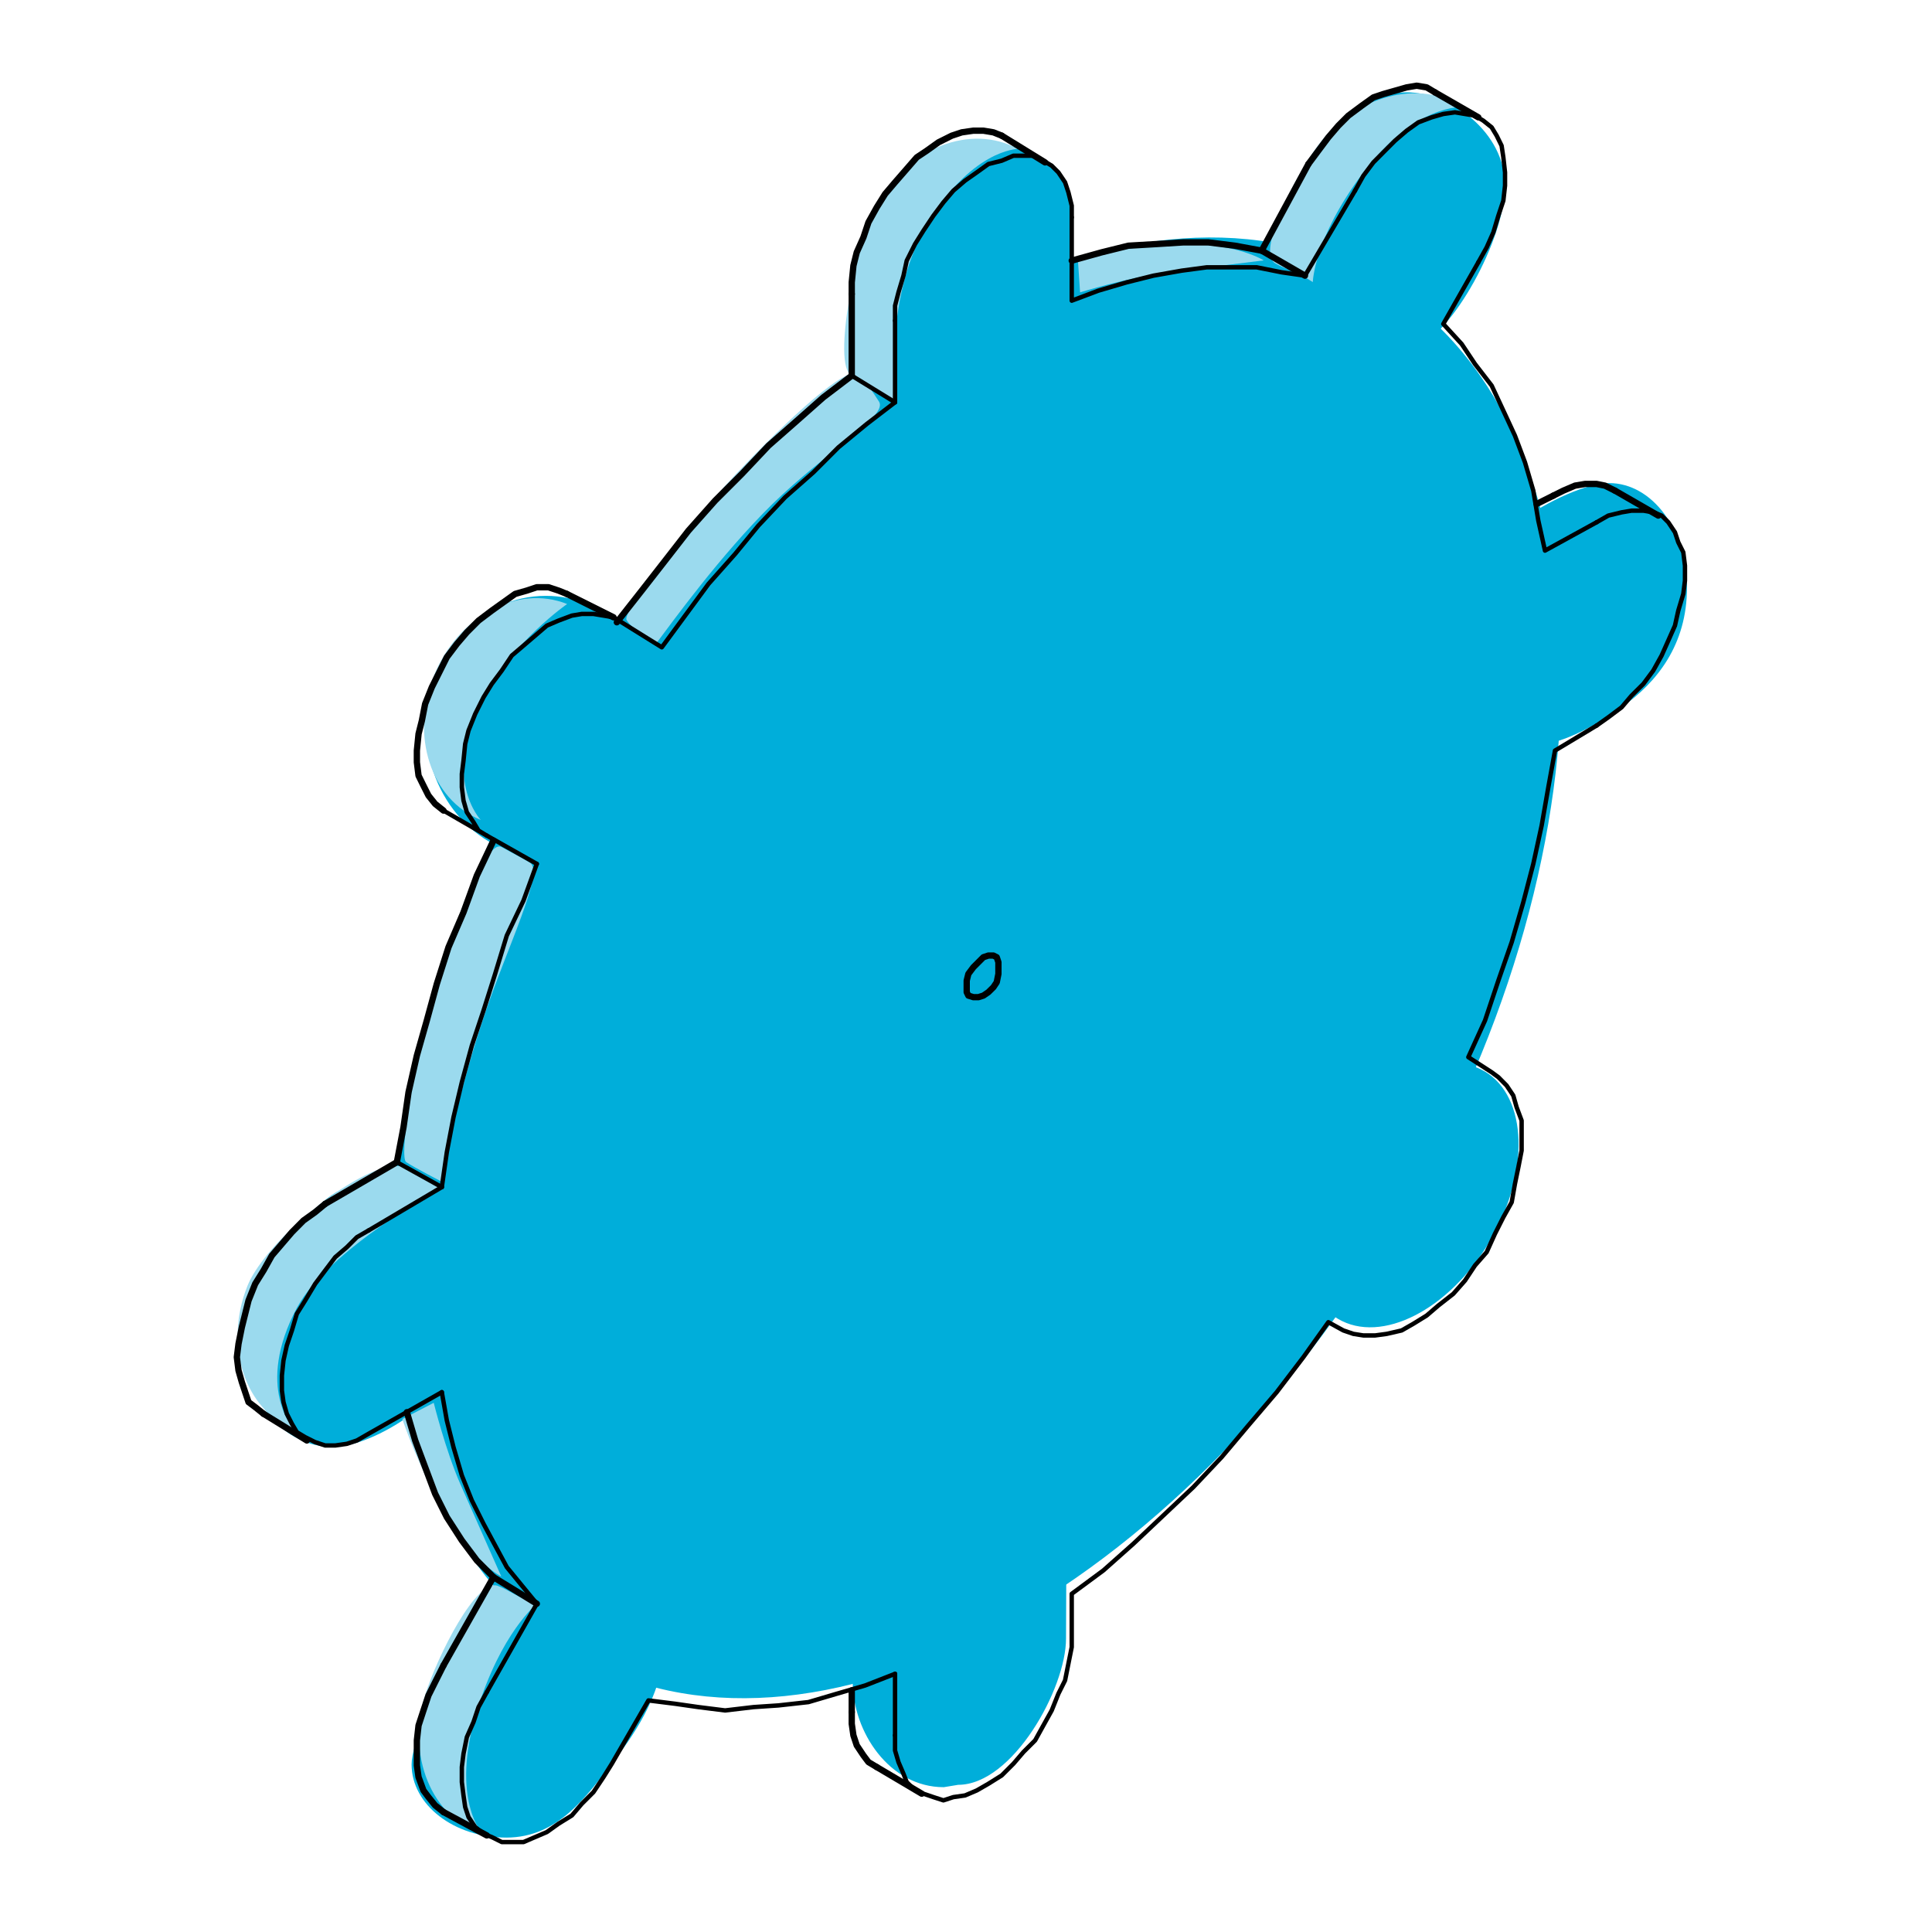 <?xml version="1.0" encoding="UTF-8"?>
<svg id="Layer_1" data-name="Layer 1" xmlns="http://www.w3.org/2000/svg" width="220" height="220" viewBox="0 0 220 220">
  <rect width="220" height="220" style="fill: #fff;"/>
  <g>
    <g>
      <path d="M108.97,51.58c4.16-2.9,8.49-5.84,12.99-7.6l.08-20.57c0-5.7-7.97-7.97-12.66-6.9-6.21,0-11.74,10.13-11.74,15.83l-.09,27.24c3.63-2.63,7.42-5.23,11.42-8.01Z" style="fill: #00aeda;"/>
      <path d="M121.11,122.8c.19-.32.36-.64.54-.96l.16-40.97c-2,1.19-4.02,2.28-6.03,3.61-7.03,4.63-12.25,10.87-16.71,17.98-.58.93-1.14,1.86-1.67,2.8l-.15,42.49c8.65-2.66,20.82-19.93,23.86-24.95Z" style="fill: #00aeda;"/>
      <path d="M97.14,179.29l-.04,12.21c0,5.7,4.17,12.01,10.37,12.01l1.64-.27c6.2,0,12.28-10.95,12.28-16.65l.07-17.37c-7.45,5.11-15.95,8.88-24.32,10.07Z" style="fill: #00aeda;"/>
      <path d="M127.73,76.73c-.93.72-1.87,1.44-2.8,2.16-3.01,2.1-6.08,3.57-9.15,5.59-7.03,4.63-12.25,10.87-16.71,17.98-4.62,7.35-7.61,14.93-8.67,23.57-.56,4.58-2.58,16.26,1.03,20.36,7.52,8.55,25.85-17.26,29.68-23.59,9.12-15.08,9.38-30.73,10.79-47.33-.62,0-1.25-.07-1.88-.17-.48.43-1.21.9-2.29,1.44Z" style="fill: #00aeda;"/>
      <path d="M157.02,32.02c-26.68-15.62-68.8,6.73-94.09,49.91-25.28,43.18-24.15,90.86,2.53,106.47,26.68,15.62,68.8-6.73,94.09-49.91,25.29-43.19,24.15-90.86-2.53-106.48Z" style="fill: #00aeda;"/>
      <path d="M66.52,96.75c2.66-5.77,5.74-11.15,9.11-15.88-.85-7.33-6.52-13.02-13.47-13.02-7.54,0-13.65,6.66-13.65,14.88s6.11,14.88,13.65,14.88c1.54,0,2.99-.34,4.37-.85Z" style="fill: #00aeda;"/>
      <path d="M169.05,122c-3.97-2.35-9.73-.2-14.24,4.77-1.71,3.89-3.69,7.72-5.89,11.44-1.07,5.26.06,9.98,3.44,11.97,4.93,2.92,12.66-1.02,17.27-8.81,4.61-7.79,4.35-16.46-.58-19.38Z" style="fill: #00aeda;"/>
      <path d="M171.38,21.14c0,6.11-6.03,16.94-10.12,18.31-4.72,1.57-25.39,2.73-14.19-17.47,3.73-6.74,8.13-11.47,13.1-11.47s11.21,4.52,11.21,10.63Z" style="fill: #00aeda;"/>
      <path d="M53.42,151.38c0,6.26-10.13,13.38-15.56,13.38s-9.83-5.07-9.83-11.33,5.85-15.34,10.65-17.88c22.66-12.01,14.74,9.57,14.74,15.83Z" style="fill: #00aeda;"/>
      <path d="M69.67,200.84c-2.86,3.6-6.06,8.41-12.02,8.41s-10.78-3.73-10.78-8.33,9.88-24.16,15.83-24.16,21.16,6.19,6.96,24.07Z" style="fill: #00aeda;"/>
      <path d="M192.1,66.89c0,6.56-3.44,10.83-7.45,13.65-17.67,12.42-19.03-4.77-19.03-11.33s12.71-14.2,17.61-14.2,8.87,5.32,8.87,11.88Z" style="fill: #00aeda;"/>
    </g>
    <path d="M55.06,79.4c-4.91,9.19-.32,13.96-.32,13.96-5.67-2.27-8.06-9.61-5.34-16.4,2.72-6.79,9.52-10.45,15.18-8.18,0,0-6.07,4.18-9.52,10.63Z" style="fill: #9bdaee;"/>
    <path d="M33.84,148.86c-4.91,9.19-.32,13.96-.32,13.96-5.67-2.27-8.06-9.61-5.34-16.4,1.7-4.24,9.5-11.32,15.15-13.33,3.39-1.2,4.87,1.24,6.99,2.1,0,0-13.03,7.22-16.47,13.67Z" style="fill: #9bdaee;"/>
    <path d="M105.31,26.05c5.14-9.06,10.6-9.09,10.6-9.09-5.34-2.94-12.54-.14-16.08,6.26-2.21,4-5.19,18.42-2.84,19.56,1.28.62,2.92,1.93,4.93,3.04,0,0-1.28-11.55,3.38-19.76Z" style="fill: #9bdaee;"/>
    <path d="M54.27,194.94c-3.03,9.97.7,13.94.7,13.94-5.81-1.85-8.74-8.99-6.53-15.96,1.39-4.35,5.82-13.25,8.26-12.33,1.33.5,2.24,1.34,4.43,2.04,0,0-4.11,3.28-6.86,12.32Z" style="fill: #9bdaee;"/>
    <path d="M155.12,19.81c6.07-8.08,11.45-7.61,11.45-7.61-4.94-3.27-12.35-1.3-16.54,4.42-2.62,3.57-7,12.08-4.81,13.37,1.2.71,2.4.9,4.27,2.13,0,0,.13-4.99,5.64-12.32Z" style="fill: #9bdaee;"/>
    <path d="M60.35,98.24c1.69,1.02-2.63,9.66-5.29,17.65-2.45,7.34-4.17,14.89-4.82,18.64,0,0-3.02-1.55-3.99-2.2-.76-.51.41-10.03,4.08-21.77,3.23-10.33,5.55-14.76,6.77-14.11.68.36,2.42,1.28,3.26,1.79Z" style="fill: #9bdaee;"/>
    <path d="M100.1,45.74c1.04,1.68-6.16,5.77-12.16,11.67-5.89,5.79-11.4,13.44-13.35,16.04,0,0-2.68-1.84-3.25-2.87-.45-.8,5.62-9.66,14.23-18.44,7.57-7.73,11.65-10.62,12.44-9.48.44.63,1.57,2.25,2.09,3.08Z" style="fill: #9bdaee;"/>
    <path d="M134.85,27.83c-6.09.11-12.13,1.44-12.13,1.44l.27,4.02s5.38-1.66,9.52-2.2c4.13-.54,11.39-1.44,11.39-1.44,0,0-2.94-1.92-9.03-1.82Z" style="fill: #9bdaee;"/>
    <path d="M50.85,172.72c-3.06-5.27-5.04-11.13-5.04-11.13l3.58-1.85s1.36,5.47,3.04,9.28c1.68,3.81,4.65,10.49,4.65,10.49,0,0-3.17-1.52-6.23-6.79Z" style="fill: #9bdaee;"/>
    <g>
      <polyline points="110.08 112.42 110.08 111.66 110.27 110.9 110.84 110.14 111.41 109.57 111.98 109 112.55 108.81 113.12 108.81 113.5 109 113.69 109.57 113.69 110.14 113.69 110.9 113.5 111.85 113.12 112.42 112.55 112.98 111.98 113.37 111.41 113.55 110.84 113.55 110.27 113.37 110.08 112.98 110.08 112.42" style="fill: none; stroke: #000; stroke-linecap: round; stroke-linejoin: round; stroke-width: .72px;"/>
      <line x1="41.96" y1="140.12" x2="50.31" y2="135.18" style="fill: none; stroke: #000; stroke-linecap: round; stroke-linejoin: round; stroke-width: .5px;"/>
      <line x1="45.19" y1="132.34" x2="50.31" y2="135.18" style="fill: none; stroke: #000; stroke-linecap: round; stroke-linejoin: round; stroke-width: .5px;"/>
      <line x1="45.19" y1="132.34" x2="37.03" y2="137.09" style="fill: none; stroke: #000; stroke-linecap: round; stroke-linejoin: round; stroke-width: .72px;"/>
      <polyline points="50.31 135.18 50.88 131.2 51.64 127.22 52.59 123.23 53.73 119.06 55.06 115.07 56.38 110.9 57.71 106.53 59.61 102.55 61.13 98.37" style="fill: none; stroke: #000; stroke-linecap: round; stroke-linejoin: round; stroke-width: .5px;"/>
      <polyline points="56.19 95.72 54.3 99.7 52.78 103.88 51.07 107.86 49.74 112.04 48.6 116.21 47.47 120.19 46.52 124.37 45.95 128.35 45.19 132.34" style="fill: none; stroke: #000; stroke-linecap: round; stroke-linejoin: round; stroke-width: .72px;"/>
      <line x1="61.13" y1="98.37" x2="55.43" y2="95.15" style="fill: none; stroke: #000; stroke-linecap: round; stroke-linejoin: round; stroke-width: .5px;"/>
      <polyline points="50.5 92.3 55.43 95.15 54.49 94.58 53.92 93.63 53.16 92.49 52.78 91.16 52.59 89.65 52.59 88.13 52.78 86.61 52.97 84.71 53.35 83.19 54.11 81.3 55.06 79.4 56 77.88 57.14 76.36 58.28 74.65 59.61 73.52 60.94 72.38 62.27 71.24 63.6 70.67 65.12 70.1 66.25 69.91 67.58 69.91 68.72 70.1 69.86 70.29" style="fill: none; stroke: #000; stroke-linecap: round; stroke-linejoin: round; stroke-width: .5px;"/>
      <line x1="64.54" y1="67.63" x2="69.86" y2="70.29" style="fill: none; stroke: #000; stroke-linecap: round; stroke-linejoin: round; stroke-width: .72px;"/>
      <polyline points="64.54 67.63 63.6 67.25 62.45 66.87 61.13 66.87 59.99 67.25 58.66 67.63 57.33 68.58 56 69.53 54.49 70.67 53.16 72 52.02 73.33 50.88 74.84 49.93 76.74 49.17 78.26 48.41 80.16 48.04 82.06 47.66 83.57 47.47 85.47 47.47 86.8 47.66 88.32 48.22 89.46 48.79 90.59 49.55 91.54 50.5 92.3" style="fill: none; stroke: #000; stroke-linecap: round; stroke-linejoin: round; stroke-width: .72px;"/>
      <polyline points="69.86 70.29 75.36 73.71 78.02 70.1 80.68 66.49 83.71 63.08 86.36 59.85 89.4 56.63 92.63 53.78 95.48 50.93 98.7 48.28 101.92 45.81" style="fill: none; stroke: #000; stroke-linecap: round; stroke-linejoin: round; stroke-width: .5px;"/>
      <line x1="96.99" y1="42.78" x2="101.92" y2="45.81" style="fill: none; stroke: #000; stroke-linecap: round; stroke-linejoin: round; stroke-width: .5px;"/>
      <polyline points="96.99 42.78 93.76 45.24 90.54 48.09 87.51 50.75 84.47 53.97 81.43 57.01 78.4 60.42 75.74 63.84 73.08 67.25 70.24 70.86" style="fill: none; stroke: #000; stroke-linecap: round; stroke-linejoin: round; stroke-width: .72px;"/>
      <line x1="101.92" y1="45.81" x2="101.92" y2="36.51" style="fill: none; stroke: #000; stroke-linecap: round; stroke-linejoin: round; stroke-width: .5px;"/>
      <line x1="96.99" y1="33.48" x2="96.99" y2="42.78" style="fill: none; stroke: #000; stroke-linecap: round; stroke-linejoin: round; stroke-width: .72px;"/>
      <polyline points="101.92 36.51 101.92 34.81 102.31 33.29 102.88 31.39 103.25 29.68 104.2 27.79 105.15 26.27 106.29 24.56 107.43 23.04 108.56 21.71 109.89 20.57 111.23 19.63 112.55 18.68 114.07 18.3 115.4 17.73 116.54 17.73 117.87 17.73 118.81 18.3 119.76 18.87 120.52 19.63 121.28 20.76 121.66 21.9 122.04 23.42 122.04 24.75" style="fill: none; stroke: #000; stroke-linecap: round; stroke-linejoin: round; stroke-width: .5px;"/>
      <polyline points="114.07 15.45 113.12 15.07 111.98 14.88 110.84 14.88 109.52 15.07 108.38 15.45 106.86 16.21 105.53 17.16 104.39 17.92 103.07 19.44 101.92 20.76 100.79 22.09 99.84 23.61 98.89 25.32 98.32 27.03 97.56 28.73 97.18 30.25 96.99 32.15 96.99 33.48" style="fill: none; stroke: #000; stroke-linecap: round; stroke-linejoin: round; stroke-width: .72px;"/>
      <polyline points="122.04 24.75 122.04 31.05 122.04 34.24 125.07 33.1 128.3 32.15 131.34 31.39 134.56 30.82 137.41 30.44 140.26 30.44 143.1 30.44 145.95 31.01 148.6 31.39" style="fill: none; stroke: #000; stroke-linecap: round; stroke-linejoin: round; stroke-width: .5px;"/>
      <line x1="143.67" y1="28.54" x2="148.6" y2="31.39" style="fill: none; stroke: #000; stroke-linecap: round; stroke-linejoin: round; stroke-width: .72px;"/>
      <polyline points="143.67 28.54 140.63 27.98 137.6 27.6 134.75 27.6 131.71 27.79 128.49 27.98 125.46 28.73 122.04 29.68" style="fill: none; stroke: #000; stroke-linecap: round; stroke-linejoin: round; stroke-width: .72px;"/>
      <line x1="148.6" y1="31.39" x2="154.3" y2="21.71" style="fill: none; stroke: #000; stroke-linecap: round; stroke-linejoin: round; stroke-width: .5px;"/>
      <line x1="148.99" y1="18.68" x2="143.67" y2="28.54" style="fill: none; stroke: #000; stroke-linecap: round; stroke-linejoin: round; stroke-width: .72px;"/>
      <polyline points="154.3 21.71 155.25 20.01 156.39 18.49 157.71 17.16 158.85 16.02 160.18 14.88 161.51 13.93 163.03 13.36 164.35 12.98 165.68 12.79 166.82 12.98 167.96 13.17 168.91 13.74 169.86 14.5 170.43 15.45 170.99 16.59 171.19 17.92 171.38 19.63 171.38 21.14 171.19 22.85 170.62 24.56 170.05 26.46 169.29 28.17 168.34 29.87" style="fill: none; stroke: #000; stroke-linecap: round; stroke-linejoin: round; stroke-width: .5px;"/>
      <polyline points="163.41 10.52 162.46 9.95 161.32 9.76 160.18 9.95 158.85 10.33 157.52 10.71 156.39 11.09 155.06 12.04 153.54 13.17 152.4 14.31 151.26 15.64 150.12 17.16 148.99 18.68" style="fill: none; stroke: #000; stroke-linecap: round; stroke-linejoin: round; stroke-width: .72px;"/>
      <polyline points="168.34 29.87 164.35 36.89 166.44 39.17 167.96 41.45 169.86 43.91 171.19 46.76 172.51 49.61 173.65 52.64 174.6 55.87 175.17 59.28 175.93 62.7 181.81 59.47" style="fill: none; stroke: #000; stroke-linecap: round; stroke-linejoin: round; stroke-width: .5px;"/>
      <line x1="176.88" y1="56.44" x2="174.98" y2="57.39" style="fill: none; stroke: #000; stroke-linecap: round; stroke-linejoin: round; stroke-width: .72px;"/>
      <polyline points="181.81 59.47 183.14 58.71 184.66 58.34 185.79 58.15 187.13 58.15 188.26 58.34 189.21 58.71 189.97 59.47 190.73 60.61 191.11 61.75 191.68 62.89 191.87 64.41 191.87 66.12 191.68 67.63 191.11 69.53 190.73 71.24 189.97 72.95 189.21 74.65 188.26 76.36 187.13 77.88 185.79 79.21 184.66 80.54 183.14 81.68 181.81 82.62" style="fill: none; stroke: #000; stroke-linecap: round; stroke-linejoin: round; stroke-width: .5px;"/>
      <polyline points="183.9 55.87 182.76 55.3 181.81 55.11 180.48 55.11 179.35 55.3 178.02 55.87 176.88 56.44" style="fill: none; stroke: #000; stroke-linecap: round; stroke-linejoin: round; stroke-width: .72px;"/>
      <polyline points="181.81 82.62 177.07 85.47 176.31 89.65 175.55 94.01 174.6 98.37 173.46 102.74 172.14 107.29 170.62 111.66 169.1 116.21 167.2 120.38 169.86 122.1 170.62 122.66 171.56 123.61 172.32 124.75 172.7 126.08 173.27 127.6 173.27 129.3 173.27 131.01 172.9 132.91 172.51 134.81 172.14 136.9 171.19 138.6 170.23 140.5 169.29 142.58 167.96 144.1 166.82 145.82 165.49 147.33 163.79 148.66 162.46 149.8 160.94 150.74 159.61 151.5 157.91 151.89 156.58 152.07 155.25 152.07 154.11 151.89 152.97 151.5 151.26 150.56 148.42 154.54 145.38 158.53 142.15 162.32 139.11 165.93 135.89 169.34 132.47 172.57 129.06 175.79 125.64 178.83 122.04 181.49 122.04 186.04 122.04 187.56 121.66 189.45 121.28 191.35 120.52 192.87 119.76 194.77 118.81 196.48 117.87 198.18 116.54 199.51 115.4 200.84 114.07 202.17 112.55 203.12 111.23 203.88 109.89 204.45 108.56 204.64 107.43 205.01 106.29 204.64 105.15 204.25 104.2 203.88 103.25 202.93 102.88 201.98 102.31 200.65 101.92 199.33 101.92 197.61" style="fill: none; stroke: #000; stroke-linecap: round; stroke-linejoin: round; stroke-width: .5px;"/>
      <polyline points="96.99 194.96 96.99 196.29 97.18 197.61 97.56 198.75 98.32 199.89 98.89 200.65 99.84 201.22" style="fill: none; stroke: #000; stroke-linecap: round; stroke-linejoin: round; stroke-width: .72px;"/>
      <line x1="101.92" y1="197.61" x2="101.92" y2="190.6" style="fill: none; stroke: #000; stroke-linecap: round; stroke-linejoin: round; stroke-width: .5px;"/>
      <line x1="96.99" y1="192.49" x2="96.99" y2="194.96" style="fill: none; stroke: #000; stroke-linecap: round; stroke-linejoin: round; stroke-width: .72px;"/>
      <polyline points="101.92 190.6 98.51 191.93 95.28 192.87 92.06 193.82 88.64 194.2 85.8 194.39 82.57 194.77 79.53 194.39 76.88 194.01 73.84 193.63 69.67 200.84 68.72 202.36 67.58 204.07 66.25 205.4 65.12 206.73 63.6 207.67 62.27 208.62 60.94 209.19 59.61 209.76 58.28 209.76 57.14 209.76 56 209.19 55.06 208.81 54.11 208.05 53.35 206.91 52.97 205.77 52.78 204.45 52.59 202.93 52.59 201.22 52.78 199.7 53.16 197.81 53.92 196.09 54.49 194.39 55.43 192.69" style="fill: none; stroke: #000; stroke-linecap: round; stroke-linejoin: round; stroke-width: .5px;"/>
      <polyline points="50.5 189.65 49.55 191.54 48.79 193.06 48.22 194.77 47.66 196.48 47.47 198.18 47.47 199.7 47.47 201.03 47.66 202.36 48.22 203.88 48.79 204.64 49.55 205.58 50.5 206.34" style="fill: none; stroke: #000; stroke-linecap: round; stroke-linejoin: round; stroke-width: .72px;"/>
      <line x1="55.43" y1="192.69" x2="61.13" y2="182.62" style="fill: none; stroke: #000; stroke-linecap: round; stroke-linejoin: round; stroke-width: .5px;"/>
      <line x1="56.19" y1="179.59" x2="61.13" y2="182.62" style="fill: none; stroke: #000; stroke-linecap: round; stroke-linejoin: round; stroke-width: .72px;"/>
      <line x1="56.19" y1="179.59" x2="50.5" y2="189.65" style="fill: none; stroke: #000; stroke-linecap: round; stroke-linejoin: round; stroke-width: .72px;"/>
      <polyline points="61.13 182.62 59.42 180.54 57.71 178.45 56.38 175.98 55.06 173.52 53.73 170.86 52.59 168.01 51.64 164.79 50.88 161.75 50.31 158.53" style="fill: none; stroke: #000; stroke-linecap: round; stroke-linejoin: round; stroke-width: .5px;"/>
      <polyline points="46.33 160.81 47.28 164.03 48.41 167.06 49.55 170.1 50.88 172.76 52.59 175.41 54.3 177.69 56.19 179.59" style="fill: none; stroke: #000; stroke-linecap: round; stroke-linejoin: round; stroke-width: .72px;"/>
      <polyline points="50.31 158.53 41.96 163.27 40.64 164.03 39.5 164.41 38.17 164.6 37.03 164.6 35.89 164.22 34.75 163.65 33.8 163.08 33.24 162.13 32.66 160.99 32.28 159.66 32.1 158.34 32.1 156.63 32.28 154.92 32.66 153.21 33.24 151.5 33.8 149.61 34.75 148.09 35.89 146.19 37.03 144.67 38.17 143.16 39.5 142.02 40.64 140.88 41.96 140.12" style="fill: none; stroke: #000; stroke-linecap: round; stroke-linejoin: round; stroke-width: .5px;"/>
      <polyline points="37.03 137.09 35.89 138.03 34.56 138.98 33.24 140.31 32.1 141.64 30.96 142.97 30.01 144.67 29.06 146.19 28.3 148.09 27.92 149.61 27.54 151.13 27.16 153.02 26.97 154.54 27.16 156.06 27.54 157.39 27.92 158.53 28.3 159.66 29.06 160.23 30.01 160.99" style="fill: none; stroke: #000; stroke-linecap: round; stroke-linejoin: round; stroke-width: .72px;"/>
      <line x1="114.07" y1="15.45" x2="119" y2="18.49" style="fill: none; stroke: #000; stroke-linecap: round; stroke-linejoin: round; stroke-width: .72px;"/>
      <line x1="163.41" y1="10.52" x2="168.34" y2="13.36" style="fill: none; stroke: #000; stroke-linecap: round; stroke-linejoin: round; stroke-width: .72px;"/>
      <line x1="183.9" y1="55.87" x2="188.83" y2="58.71" style="fill: none; stroke: #000; stroke-linecap: round; stroke-linejoin: round; stroke-width: .72px;"/>
      <line x1="99.84" y1="201.22" x2="104.96" y2="204.25" style="fill: none; stroke: #000; stroke-linecap: round; stroke-linejoin: round; stroke-width: .72px;"/>
      <line x1="50.5" y1="206.34" x2="55.43" y2="209" style="fill: none; stroke: #000; stroke-linecap: round; stroke-linejoin: round; stroke-width: .72px;"/>
      <line x1="30.01" y1="160.99" x2="34.94" y2="164.03" style="fill: none; stroke: #000; stroke-linecap: round; stroke-linejoin: round; stroke-width: .72px;"/>
    </g>
  </g>
</svg>